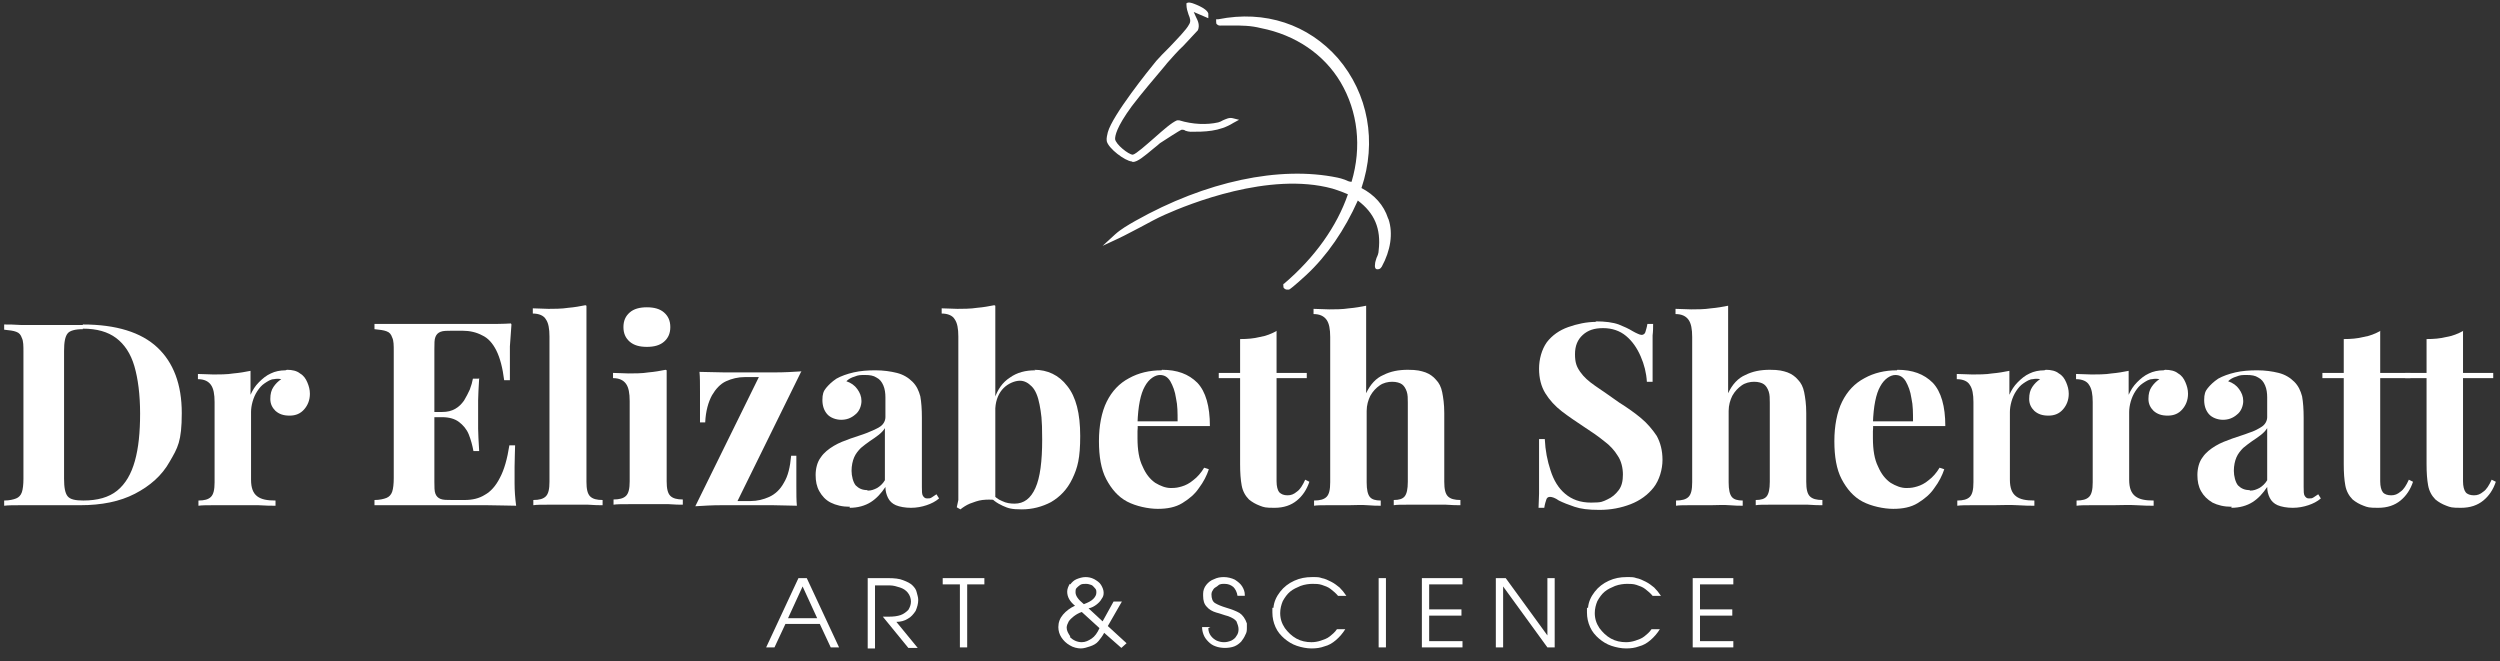 <?xml version="1.0" encoding="UTF-8"?>
<svg id="Layer_1" xmlns="http://www.w3.org/2000/svg" version="1.1" viewBox="0 0 480 127">
  <rect x="0" y="0" width="480" height="127" fill="#333333" stroke="none"/>
  <!-- Generator: Adobe Illustrator 29.0.1, SVG Export Plug-In . SVG Version: 2.1.0 Build 192)  -->
  <defs>
    <style>
      .st0 {
        fill: #fff;
      }
    </style>
  </defs>
  <g>
    <path class="st0" d="M15.9,62.3c6.4,0,11.2,1.5,14.3,4.4,3.1,2.9,4.7,7.1,4.7,12.6s-.8,6.7-2.3,9.3c-1.5,2.7-3.8,4.7-6.7,6.2s-6.4,2.2-10.5,2.2-1.2,0-2.1,0c-.8,0-1.7,0-2.6,0-.9,0-1.7,0-2.4,0-1.4,0-2.8,0-4.2,0-1.4,0-2.5,0-3.3.1v-1c1,0,1.8-.2,2.3-.4.5-.2.9-.6,1.1-1.2.2-.6.3-1.5.3-2.6v-24.3c0-1.2,0-2.1-.3-2.7-.2-.6-.5-1-1.1-1.2-.5-.2-1.3-.3-2.3-.4v-1c.8,0,1.9,0,3.3.1,1.4,0,2.8,0,4.1,0,1.2,0,2.5,0,4,0,1.5,0,2.7,0,3.7,0ZM15.9,63.2c-1.5,0-2.5.3-2.9.8-.5.6-.7,1.7-.7,3.4v24.5c0,1.7.2,2.8.7,3.4.5.6,1.5.8,3,.8,2.7,0,4.9-.6,6.5-1.9,1.6-1.3,2.7-3.2,3.4-5.7.7-2.5,1-5.5,1-9.1s-.4-6.7-1.1-9.1c-.7-2.4-1.9-4.2-3.5-5.4-1.6-1.2-3.7-1.8-6.4-1.8Z"/>
    <path class="st0" d="M55.1,71c1,0,1.9.2,2.5.7.7.4,1.1,1,1.4,1.7.3.7.5,1.4.5,2.2,0,1.2-.4,2.2-1.1,3-.7.8-1.6,1.2-2.8,1.2s-2-.3-2.7-.9c-.6-.6-1-1.3-1-2.3s.2-1.7.6-2.3c.4-.6.9-1.1,1.5-1.5-.5-.1-.9-.1-1.4,0-.6,0-1.2.4-1.8.8-.6.4-1,.9-1.4,1.5-.4.6-.7,1.3-.9,2-.2.7-.3,1.4-.3,2v13c0,1.6.4,2.6,1.2,3.2.8.6,1.9.8,3.5.8v1c-.8,0-1.8,0-3.3-.1-1.4,0-2.9,0-4.5,0s-2.6,0-4,0c-1.3,0-2.3,0-3,.1v-1c1.1,0,1.9-.2,2.4-.7.5-.5.7-1.4.7-2.8v-15.4c0-1.5-.2-2.6-.7-3.3s-1.3-1.1-2.5-1.1v-1c1,0,2.1.1,3,.1s2.7,0,3.8-.2c1.2-.1,2.3-.3,3.3-.5v4.6c.4-.9.9-1.7,1.6-2.4.7-.7,1.4-1.3,2.3-1.7.8-.4,1.8-.6,2.8-.6Z"/>
    <path class="st0" d="M98.2,62.3c-.1,1.4-.2,2.8-.3,4.2,0,1.3,0,2.4,0,3.1s0,1.3,0,1.9c0,.6,0,1.1,0,1.5h-1.1c-.3-2.4-.8-4.3-1.5-5.7-.7-1.4-1.6-2.4-2.7-2.9-1.1-.6-2.4-.9-3.8-.9h-2c-.9,0-1.7,0-2.2.2-.5.2-.8.5-1,1-.2.5-.2,1.2-.2,2.3v25.5c0,1,0,1.8.2,2.3.2.5.5.8,1,1,.5.2,1.2.2,2.2.2h2.4c1.5,0,2.8-.3,3.9-1,1.1-.6,2.1-1.7,2.9-3.3.8-1.5,1.4-3.6,1.8-6.2h1.1c0,1-.1,2.4-.1,4.1s0,1.8,0,3.2c0,1.4.1,2.8.3,4.3-1.7,0-3.5-.1-5.6-.1-2.1,0-3.9,0-5.6,0h-3.1c-1.3,0-2.6,0-4.1,0-1.5,0-3,0-4.5,0-1.5,0-2.9,0-4.3,0v-1c1,0,1.8-.2,2.3-.4.5-.2.9-.6,1.1-1.2.2-.6.3-1.5.3-2.6v-24.3c0-1.2,0-2.1-.3-2.7-.2-.6-.5-1-1.1-1.2-.5-.2-1.3-.3-2.3-.4v-1c1.3,0,2.8,0,4.3,0,1.5,0,3,0,4.5,0,1.5,0,2.8,0,4.1,0h3.1c1.5,0,3.2,0,5.1,0,1.9,0,3.6,0,5.1-.1ZM90.6,79.1v1h-8.6v-1h8.6ZM92,72.6c-.1,1.9-.2,3.3-.2,4.3,0,1,0,1.9,0,2.7s0,1.7,0,2.7c0,1,.1,2.4.2,4.3h-1.1c-.2-1.1-.5-2.2-.9-3.2-.4-1-1.1-1.8-1.9-2.4-.8-.6-1.9-.9-3.2-.9v-1c1,0,1.8-.2,2.5-.6.7-.4,1.2-.9,1.7-1.6.4-.7.8-1.4,1.1-2.1.3-.8.5-1.5.6-2.1h1.1Z"/>
    <path class="st0" d="M112.6,58.7v33.8c0,1.4.2,2.3.7,2.8.5.5,1.3.7,2.4.7v1c-.6,0-1.6,0-2.8-.1-1.2,0-2.5,0-3.8,0s-2.6,0-3.8,0-2.3,0-2.9.1v-1c1.1,0,1.9-.2,2.4-.7.5-.5.7-1.4.7-2.8v-27.9c0-1.5-.2-2.6-.7-3.3-.4-.7-1.3-1.1-2.5-1.1v-1c1,0,2.1.1,3,.1s2.6,0,3.8-.2c1.2-.1,2.3-.3,3.3-.5Z"/>
    <path class="st0" d="M128,71.1v21.3c0,1.4.2,2.3.7,2.8.5.5,1.3.7,2.4.7v1c-.6,0-1.5,0-2.7-.1-1.2,0-2.5,0-3.8,0s-2.6,0-3.9,0c-1.3,0-2.3,0-2.9.1v-1c1.1,0,1.9-.2,2.4-.7.5-.5.7-1.4.7-2.8v-15.4c0-1.5-.2-2.6-.7-3.3s-1.3-1.1-2.5-1.1v-1c1,0,2.1.1,3,.1s2.7,0,3.8-.2c1.2-.1,2.3-.3,3.3-.5ZM124.2,59c1.4,0,2.5.3,3.3,1,.8.7,1.2,1.6,1.2,2.8s-.4,2.1-1.2,2.8c-.8.7-1.9,1-3.3,1s-2.5-.3-3.3-1c-.8-.7-1.2-1.6-1.2-2.8s.4-2.1,1.2-2.8c.8-.7,1.9-1,3.3-1Z"/>
    <path class="st0" d="M153.8,71.4l-12.2,24.8h2.5c1.3,0,2.5-.3,3.6-.8s2.1-1.4,2.8-2.7c.8-1.3,1.2-3,1.4-5.2h1c0,2.4,0,4.3,0,5.8,0,1.5,0,2.8.1,3.8-1.5,0-3-.1-4.6-.1-1.6,0-3.2,0-4.8,0s-3.4,0-5.1,0c-1.8,0-3.4.1-5,.2l12.2-24.8h-2.7c-1.3,0-2.5.3-3.6.8-1.1.5-2,1.5-2.7,2.7-.7,1.3-1.2,3-1.3,5.2h-1c0-2.4,0-4.4,0-5.9,0-1.5,0-2.8-.1-3.8,1.5,0,3.1.1,4.7.1,1.6,0,3.2,0,4.7,0s3.4,0,5.2,0c1.7,0,3.4-.1,5-.2Z"/>
    <path class="st0" d="M163.2,97.3c-1.5,0-2.7-.3-3.7-.8s-1.7-1.3-2.2-2.2c-.5-.9-.7-1.9-.7-3.1s.3-2.5,1-3.4c.6-.9,1.5-1.6,2.5-2.2,1-.6,2.1-1,3.2-1.4s2.2-.7,3.2-1.1,1.9-.8,2.5-1.2,1-1.1,1-1.8v-3.8c0-.8-.1-1.6-.4-2.3-.3-.7-.7-1.2-1.3-1.5-.6-.4-1.3-.5-2.2-.5s-1.3,0-2,.3c-.7.2-1.2.5-1.6.9.9.3,1.6.8,2.1,1.5.5.7.8,1.4.8,2.3s-.4,2-1.2,2.6c-.8.7-1.7,1-2.7,1s-2.1-.4-2.7-1.1c-.6-.7-.9-1.6-.9-2.7s.2-1.7.7-2.3c.5-.6,1.1-1.2,2-1.8.9-.5,2-.9,3.3-1.2,1.3-.3,2.7-.4,4.2-.4s2.9.2,4.1.5c1.2.3,2.2.9,3,1.7.8.8,1.2,1.7,1.5,2.8.2,1.1.3,2.5.3,4.1v13.3c0,.8,0,1.4.2,1.7.2.3.4.5.8.5s.6,0,.9-.2c.3-.2.6-.4.9-.6l.5.8c-.7.6-1.5,1-2.4,1.3-.9.3-1.9.5-3,.5s-2.2-.2-2.9-.5c-.7-.3-1.2-.8-1.5-1.4-.3-.6-.5-1.3-.5-2.1-.8,1.2-1.7,2.2-2.8,2.9-1.1.7-2.5,1.1-4.1,1.1ZM166.6,94.2c.7,0,1.2-.2,1.8-.5.5-.3,1.1-.8,1.5-1.5v-10c-.3.5-.7.9-1.2,1.3-.5.4-1.1.8-1.7,1.2s-1.2.9-1.7,1.3c-.5.5-1,1.1-1.3,1.8-.3.7-.5,1.6-.5,2.6s.3,2.2.8,2.8c.6.6,1.3.9,2.2.9Z"/>
    <path class="st0" d="M191.1,58.7v37.3c-.8-.1-1.6-.1-2.5,0-.8.1-1.6.4-2.4.7-.7.3-1.3.7-1.8,1.1l-.7-.4c.1-.5.2-.9.3-1.4,0-.5,0-.9,0-1.4v-30c0-1.5-.2-2.6-.7-3.3-.4-.7-1.3-1.1-2.5-1.1v-1c1,0,2.1.1,3,.1s2.6,0,3.8-.2c1.2-.1,2.3-.3,3.3-.5ZM198.6,71c2.5,0,4.7,1,6.3,3.1,1.7,2.1,2.5,5.3,2.5,9.6s-.5,6.1-1.5,8.2-2.4,3.5-4.1,4.5c-1.7.9-3.6,1.4-5.6,1.4s-2.6-.2-3.7-.7c-1.1-.5-2.1-1.2-2.9-2.3l.7-.2c.6.7,1.3,1.3,2.1,1.6.8.4,1.6.5,2.4.5,1.8,0,3.1-1,4-3,.9-2,1.3-5.1,1.3-9.3s-.2-5-.5-6.7c-.3-1.6-.8-2.8-1.5-3.5-.7-.7-1.4-1.1-2.3-1.1s-2.2.5-3.1,1.4c-.9.9-1.5,2.2-1.6,3.9l-.2-1.7c.6-1.9,1.6-3.3,3-4.2,1.4-1,3-1.4,4.9-1.4Z"/>
    <path class="st0" d="M223.1,71c2.9,0,5.1.8,6.8,2.5,1.6,1.7,2.4,4.5,2.4,8.3h-16.1v-.9c0,0,9.9,0,9.9,0,0-1.6,0-3.1-.3-4.4-.2-1.4-.6-2.4-1.1-3.3-.5-.8-1.1-1.2-2-1.2s-2.1.7-2.9,2.2c-.8,1.4-1.3,3.8-1.4,7.1v.3c.1.4,0,.8,0,1.2,0,.4,0,.9,0,1.3,0,2.3.3,4.1,1,5.5.6,1.4,1.4,2.4,2.4,3.1,1,.6,2,1,3,1s1.4-.1,2.1-.3c.7-.2,1.5-.6,2.2-1.2.8-.6,1.5-1.4,2.1-2.4l.9.3c-.4,1.2-1,2.4-1.9,3.6-.8,1.2-1.9,2.1-3.2,2.9-1.3.8-2.9,1.1-4.7,1.1s-4.2-.5-5.9-1.4c-1.7-.9-3-2.4-4-4.3-1-1.9-1.4-4.4-1.4-7.3s.5-5.6,1.5-7.6c1-2,2.4-3.5,4.3-4.5,1.8-1,3.9-1.5,6.2-1.5Z"/>
    <path class="st0" d="M245.1,63.6v8h5.8v1h-5.8v19.8c0,1,.2,1.7.5,2.1.4.4.9.6,1.6.6s1.2-.2,1.8-.7c.6-.4,1.1-1.2,1.6-2.3l.8.4c-.5,1.5-1.3,2.7-2.4,3.6-1.1.9-2.5,1.4-4.3,1.4s-2-.1-2.8-.4c-.8-.3-1.5-.7-2.1-1.2-.7-.7-1.2-1.6-1.4-2.7-.2-1.1-.3-2.4-.3-4.1v-16.5h-4.1v-1h4.1v-6.5c1.4,0,2.6-.1,3.8-.4,1.2-.2,2.2-.6,3.3-1.2Z"/>
    <path class="st0" d="M262.3,58.7v16.8c.8-1.7,1.9-2.9,3.3-3.5,1.4-.7,2.9-1,4.7-1s2.5.2,3.4.5c.8.3,1.5.8,2,1.4.6.6,1,1.4,1.2,2.4.2,1,.4,2.3.4,4v13.2c0,1.4.2,2.3.7,2.8.5.5,1.3.7,2.4.7v1c-.6,0-1.6,0-2.8-.1-1.3,0-2.5,0-3.6,0s-2.5,0-3.7,0c-1.2,0-2.1,0-2.7.1v-1c1,0,1.7-.2,2.1-.7.4-.5.6-1.4.6-2.8v-15.2c0-.8,0-1.5-.2-2.1-.2-.6-.5-1.1-.9-1.4s-1.1-.5-1.9-.5-1.7.2-2.4.7c-.7.5-1.3,1.1-1.8,2-.4.8-.7,1.8-.7,2.9v13.7c0,1.4.2,2.3.6,2.8.4.5,1.1.7,2.1.7v1c-.6,0-1.5,0-2.6-.1s-2.3,0-3.5,0-2.6,0-3.8,0c-1.3,0-2.3,0-2.9.1v-1c1.1,0,1.9-.2,2.4-.7.5-.5.7-1.4.7-2.8v-27.9c0-1.5-.2-2.6-.7-3.3s-1.3-1.1-2.5-1.1v-1c1,0,2.1.1,3,.1s2.6,0,3.8-.2c1.2-.1,2.3-.3,3.3-.5Z"/>
    <path class="st0" d="M306.3,61.7c1.9,0,3.4.2,4.5.6,1,.4,1.9.8,2.7,1.3.4.2.7.4,1,.5.2.1.5.2.7.2.3,0,.6-.2.7-.5.1-.4.3-.9.4-1.6h1.1c0,.6,0,1.4-.1,2.2,0,.9,0,2,0,3.4,0,1.4,0,3.2,0,5.5h-1.1c-.1-1.7-.5-3.3-1.2-4.9-.7-1.6-1.6-2.9-2.8-3.9-1.2-1-2.7-1.5-4.4-1.5s-2.9.4-3.9,1.3c-1,.9-1.5,2.1-1.5,3.7s.3,2.4,1,3.4,1.6,1.8,2.9,2.7c1.3.9,2.8,1.9,4.6,3.2,1.6,1,3,2,4.2,3,1.2,1,2.2,2.2,3,3.4.7,1.3,1.1,2.8,1.1,4.6s-.6,3.9-1.7,5.3c-1.1,1.4-2.6,2.5-4.4,3.2-1.8.7-3.8,1.1-6,1.1s-3.6-.2-4.8-.6-2.2-.8-3-1.2c-.7-.5-1.3-.7-1.7-.7s-.6.2-.7.5-.3.9-.4,1.6h-1.1c0-.8.1-1.7.1-2.7s0-2.4,0-4.1c0-1.7,0-3.8,0-6.4h1.1c.1,2.2.5,4.2,1.1,6,.6,1.9,1.5,3.4,2.8,4.5,1.3,1.1,2.9,1.7,5,1.7s2.2-.2,3.1-.6c.9-.4,1.6-1,2.2-1.8.6-.8.8-1.8.8-3s-.3-2.6-1-3.6c-.6-1-1.5-2-2.6-2.8-1.1-.9-2.4-1.8-3.8-2.7-1.5-1-3-2-4.3-3-1.3-1-2.4-2.2-3.2-3.5-.8-1.3-1.2-2.9-1.2-4.7s.5-3.7,1.5-5.1c1-1.3,2.4-2.3,4.1-2.9,1.7-.6,3.5-1,5.4-1Z"/>
    <path class="st0" d="M331.8,58.7v16.8c.8-1.7,1.9-2.9,3.3-3.5,1.4-.7,2.9-1,4.7-1s2.5.2,3.4.5c.8.3,1.5.8,2,1.4.6.6,1,1.4,1.2,2.4.2,1,.4,2.3.4,4v13.2c0,1.4.2,2.3.7,2.8.5.5,1.3.7,2.4.7v1c-.6,0-1.6,0-2.8-.1-1.3,0-2.5,0-3.6,0s-2.5,0-3.7,0c-1.2,0-2.1,0-2.7.1v-1c1,0,1.7-.2,2.1-.7.4-.5.6-1.4.6-2.8v-15.2c0-.8,0-1.5-.2-2.1-.2-.6-.5-1.1-.9-1.4s-1.1-.5-1.9-.5-1.7.2-2.4.7c-.7.5-1.3,1.1-1.8,2-.4.8-.7,1.8-.7,2.9v13.7c0,1.4.2,2.3.6,2.8.4.5,1.1.7,2.1.7v1c-.6,0-1.5,0-2.6-.1s-2.3,0-3.5,0-2.6,0-3.8,0c-1.3,0-2.3,0-2.9.1v-1c1.1,0,1.9-.2,2.4-.7.5-.5.7-1.4.7-2.8v-27.9c0-1.5-.2-2.6-.7-3.3s-1.3-1.1-2.5-1.1v-1c1,0,2.1.1,3,.1s2.6,0,3.8-.2c1.2-.1,2.3-.3,3.3-.5Z"/>
    <path class="st0" d="M364.3,71c2.9,0,5.1.8,6.8,2.5,1.6,1.7,2.4,4.5,2.4,8.3h-16.1v-.9c0,0,9.9,0,9.9,0,0-1.6,0-3.1-.3-4.4-.2-1.4-.6-2.4-1.1-3.3-.5-.8-1.1-1.2-2-1.2s-2.1.7-2.9,2.2c-.8,1.4-1.3,3.8-1.4,7.1v.3c.1.4,0,.8,0,1.2s0,.9,0,1.3c0,2.3.3,4.1,1,5.5.6,1.4,1.4,2.4,2.4,3.1,1,.6,2,1,3,1s1.4-.1,2.1-.3c.7-.2,1.5-.6,2.2-1.2.8-.6,1.5-1.4,2.1-2.4l.9.3c-.4,1.2-1,2.4-1.9,3.6-.8,1.2-1.9,2.1-3.2,2.9-1.3.8-2.9,1.1-4.7,1.1s-4.2-.5-5.9-1.4c-1.7-.9-3-2.4-4-4.3-1-1.9-1.4-4.4-1.4-7.3s.5-5.6,1.5-7.6c1-2,2.4-3.5,4.3-4.5,1.8-1,3.9-1.5,6.2-1.5Z"/>
    <path class="st0" d="M392.8,71c1,0,1.9.2,2.5.7.7.4,1.1,1,1.4,1.7.3.7.5,1.4.5,2.2,0,1.2-.4,2.2-1.1,3-.7.8-1.6,1.2-2.8,1.2s-2-.3-2.7-.9c-.6-.6-1-1.3-1-2.3s.2-1.7.6-2.3c.4-.6.9-1.1,1.5-1.5-.5-.1-.9-.1-1.4,0-.6,0-1.2.4-1.8.8-.6.4-1,.9-1.4,1.5-.4.6-.7,1.3-.9,2-.2.7-.3,1.4-.3,2v13c0,1.6.4,2.6,1.2,3.2.8.6,1.9.8,3.5.8v1c-.8,0-1.8,0-3.3-.1s-2.9,0-4.5,0-2.6,0-4,0c-1.3,0-2.3,0-3,.1v-1c1.1,0,1.9-.2,2.4-.7.5-.5.7-1.4.7-2.8v-15.4c0-1.5-.2-2.6-.7-3.3-.4-.7-1.3-1.1-2.5-1.1v-1c1,0,2.1.1,3,.1s2.7,0,3.8-.2c1.2-.1,2.3-.3,3.3-.5v4.6c.4-.9.9-1.7,1.6-2.4.7-.7,1.4-1.3,2.3-1.7.8-.4,1.8-.6,2.8-.6Z"/>
    <path class="st0" d="M415.7,71c1,0,1.9.2,2.5.7.7.4,1.1,1,1.4,1.7.3.7.5,1.4.5,2.2,0,1.2-.4,2.2-1.1,3-.7.8-1.6,1.2-2.8,1.2s-2-.3-2.7-.9c-.6-.6-1-1.3-1-2.3s.2-1.7.6-2.3c.4-.6.9-1.1,1.5-1.5-.5-.1-.9-.1-1.4,0-.6,0-1.2.4-1.8.8-.6.4-1,.9-1.4,1.5-.4.6-.7,1.3-.9,2-.2.7-.3,1.4-.3,2v13c0,1.6.4,2.6,1.2,3.2.8.6,1.9.8,3.5.8v1c-.8,0-1.8,0-3.3-.1s-2.9,0-4.5,0-2.6,0-4,0c-1.3,0-2.3,0-3,.1v-1c1.1,0,1.9-.2,2.4-.7.5-.5.7-1.4.7-2.8v-15.4c0-1.5-.2-2.6-.7-3.3-.4-.7-1.3-1.1-2.5-1.1v-1c1,0,2.1.1,3,.1s2.7,0,3.8-.2c1.2-.1,2.3-.3,3.3-.5v4.6c.4-.9.9-1.7,1.6-2.4.7-.7,1.4-1.3,2.3-1.7.8-.4,1.8-.6,2.8-.6Z"/>
    <path class="st0" d="M428.5,97.3c-1.5,0-2.7-.3-3.7-.8-1-.6-1.7-1.3-2.2-2.2-.5-.9-.7-1.9-.7-3.1s.3-2.5,1-3.4c.6-.9,1.5-1.6,2.5-2.2,1-.6,2.1-1,3.2-1.4s2.2-.7,3.2-1.1c1-.3,1.9-.8,2.5-1.2s1-1.1,1-1.8v-3.8c0-.8-.1-1.6-.4-2.3-.3-.7-.7-1.2-1.3-1.5-.6-.4-1.3-.5-2.2-.5s-1.3,0-2,.3c-.7.2-1.2.5-1.6.9.9.3,1.6.8,2.1,1.5.5.7.8,1.4.8,2.3s-.4,2-1.2,2.6c-.8.7-1.7,1-2.7,1s-2.1-.4-2.7-1.1-.9-1.6-.9-2.7.2-1.7.7-2.3c.5-.6,1.1-1.2,2-1.8.9-.5,2-.9,3.3-1.2,1.3-.3,2.7-.4,4.2-.4s2.9.2,4.1.5c1.2.3,2.2.9,3,1.7.8.8,1.2,1.7,1.5,2.8.2,1.1.3,2.5.3,4.1v13.3c0,.8,0,1.4.2,1.7.2.3.4.5.8.5s.6,0,.9-.2c.3-.2.6-.4.9-.6l.5.8c-.7.6-1.5,1-2.4,1.3-.9.3-1.9.5-3,.5s-2.2-.2-2.9-.5c-.7-.3-1.2-.8-1.5-1.4-.3-.6-.5-1.3-.5-2.1-.8,1.2-1.7,2.2-2.8,2.9-1.1.7-2.5,1.1-4.1,1.1ZM432,94.2c.7,0,1.2-.2,1.8-.5.5-.3,1.1-.8,1.5-1.5v-10c-.3.5-.7.9-1.2,1.3s-1.1.8-1.7,1.2-1.2.9-1.7,1.3c-.5.5-1,1.1-1.3,1.8-.3.7-.5,1.6-.5,2.6s.3,2.2.8,2.8c.6.6,1.3.9,2.2.9Z"/>
    <path class="st0" d="M457,63.6v8h5.8v1h-5.8v19.8c0,1,.2,1.7.5,2.1s.9.6,1.6.6,1.2-.2,1.8-.7c.6-.4,1.1-1.2,1.6-2.3l.8.4c-.5,1.5-1.3,2.7-2.4,3.6s-2.5,1.4-4.3,1.4-2-.1-2.8-.4c-.8-.3-1.5-.7-2.1-1.2-.7-.7-1.2-1.6-1.4-2.7-.2-1.1-.3-2.4-.3-4.1v-16.5h-4.1v-1h4.1v-6.5c1.4,0,2.6-.1,3.8-.4,1.2-.2,2.2-.6,3.3-1.2Z"/>
    <path class="st0" d="M472.9,63.6v8h5.8v1h-5.8v19.8c0,1,.2,1.7.5,2.1s.9.6,1.6.6,1.2-.2,1.8-.7c.6-.4,1.1-1.2,1.6-2.3l.8.4c-.5,1.5-1.3,2.7-2.4,3.6s-2.5,1.4-4.3,1.4-2-.1-2.8-.4c-.8-.3-1.5-.7-2.1-1.2-.7-.7-1.2-1.6-1.4-2.7-.2-1.1-.3-2.4-.3-4.1v-16.5h-4.1v-1h4.1v-6.5c1.4,0,2.6-.1,3.8-.4,1.2-.2,2.2-.6,3.3-1.2Z"/>
  </g>
  <g>
    <path class="st0" d="M153.3,111h1.6l6.2,13.3h-1.6l-2.1-4.5h-6.6l-2.1,4.5h-1.6l6.2-13.3ZM154.1,112.6l-2.8,6.1h5.6l-2.8-6.1Z"/>
    <path class="st0" d="M166.6,124.3v-13.3h3.9c1.2,0,2.2.1,2.9.4.8.3,1.4.6,1.8,1,.4.4.7.8.8,1.3s.3.9.3,1.5c0,.7-.2,1.4-.5,2.1-.4.6-.9,1.2-1.5,1.5-.6.4-1.4.6-2.2.6l4.1,5h-1.8l-4.9-6h1.2c.9,0,1.6-.1,2.2-.3.6-.2,1.1-.6,1.5-1,.3-.5.5-1,.5-1.6s-.2-1.2-.6-1.7c-.4-.5-.9-.8-1.5-1-.6-.2-1.3-.4-1.9-.4h-2.9v12.1h-1.4Z"/>
    <path class="st0" d="M184.3,124.3v-12.1h-3.3v-1.2h8v1.2h-3.3v12.1h-1.4Z"/>
    <path class="st0" d="M205.5,112.2c.3-.4.7-.8,1.2-1,.5-.2,1.1-.4,1.7-.4s1.1.1,1.7.4c.5.3,1,.6,1.3,1.1.3.5.5,1,.5,1.5s-.1.8-.4,1.2c-.2.4-.6.8-1,1.1s-.9.6-1.5.7l2.7,2.5,2.1-3.8h1.6l-2.7,4.7,3.6,3.3-1,.9-3.3-2.9c-.3.6-.7,1.1-1.1,1.6s-1,.8-1.6,1c-.6.2-1.2.4-1.8.4s-1.5-.2-2.1-.6c-.7-.4-1.2-.9-1.6-1.5-.4-.6-.6-1.3-.6-2,0-.9.3-1.7.9-2.4.6-.7,1.4-1.3,2.3-1.7-1-.8-1.5-1.7-1.5-2.7,0-.5.2-1,.5-1.5ZM205.4,122.3c.6.6,1.4,1,2.3,1,.7,0,1.3-.3,1.9-.7.6-.4,1.1-1.1,1.5-2l-3.4-3.1c-.6.2-1.1.5-1.5.8s-.8.7-1,1c-.2.4-.4.8-.4,1.2,0,.6.3,1.1.7,1.7ZM208.1,116c.8-.3,1.4-.6,1.8-1s.6-.8.6-1.2,0-.6-.3-.9-.4-.5-.7-.6-.6-.2-1-.2-.8,0-1.1.2-.5.4-.7.6c-.2.2-.2.5-.2.8,0,.7.5,1.4,1.6,2.3Z"/>
    <path class="st0" d="M232,120.6c0,.6.2,1.1.5,1.5.3.4.7.7,1.1.9.5.2.9.3,1.4.3s.9-.1,1.4-.3c.4-.2.8-.5,1-.9.3-.4.4-.8.4-1.3s-.2-1-.4-1.5c-.3-.4-.8-.7-1.6-1-.8-.2-1.5-.5-2.3-.7-.7-.2-1.4-.6-1.8-1.1-.5-.5-.7-1.2-.7-2.1s0,0,0-.2c0,0,0-.1,0-.2,0-.6.2-1.2.6-1.7.4-.5.9-.9,1.5-1.1.6-.3,1.2-.4,1.9-.4s1.5.2,2.1.5c.6.4,1.1.8,1.4,1.3.3.5.5,1,.5,1.6v.2h-1.4c-.1-.7-.4-1.3-.8-1.7-.5-.4-1-.6-1.7-.6-.4,0-.9,0-1.2.3s-.7.4-.9.7c-.2.3-.4.6-.4,1,0,.8.2,1.4.7,1.7.5.3,1.2.6,2.2.9,1,.3,1.8.6,2.5,1,.6.4,1.1,1.1,1.4,2,0,.4,0,.6,0,.8,0,.5,0,.9-.3,1.4-.2.5-.5.9-.8,1.3-.4.4-.8.7-1.3.9s-1.2.3-1.8.3-1.3-.1-1.8-.3c-.6-.2-1-.5-1.4-.9s-.7-.8-.9-1.3c-.2-.5-.3-1-.3-1.5h1.6Z"/>
    <path class="st0" d="M244.5,116.7c.1-1.2.6-2.2,1.3-3.1.7-.9,1.6-1.6,2.7-2.1,1.1-.5,2.2-.7,3.4-.7s1.3,0,1.9.2c.6.1,1.2.4,1.8.7.6.3,1.1.7,1.6,1.1.5.5.9,1,1.3,1.6h-1.6c-.4-.5-.9-.9-1.4-1.3s-1.1-.6-1.7-.8c-.6-.2-1.2-.2-1.8-.2s-1.5.1-2.3.4c-.7.3-1.4.6-2,1.1-.6.5-1,1.1-1.4,1.8-.3.7-.5,1.5-.5,2.3,0,1.1.3,2,.9,2.9.6.8,1.3,1.5,2.2,2,.9.5,1.9.7,2.9.7.6,0,1.2-.1,1.8-.3.6-.2,1.2-.4,1.7-.8.5-.4,1-.8,1.4-1.4h1.6c-.5.8-1.1,1.5-1.8,2.1-.7.6-1.4,1-2.2,1.2-.8.3-1.6.4-2.5.4s-1.9-.2-2.8-.5-1.7-.8-2.4-1.4c-.7-.6-1.3-1.3-1.7-2.2-.4-.9-.6-1.8-.6-2.8s0-.6,0-.9Z"/>
    <path class="st0" d="M266.1,124.3h-1.4v-13.3h1.4v13.3Z"/>
    <path class="st0" d="M273,124.3v-13.3h7.8v1.2h-6.4v4.8h6.2v1.2h-6.2v4.9h6.4v1.2h-7.8Z"/>
    <path class="st0" d="M288.6,124.3h-1.4v-13.3h1.9l8,11v-11h1.4v13.3h-1.4l-8.5-11.7v11.7Z"/>
    <path class="st0" d="M304.9,116.7c.1-1.2.6-2.2,1.3-3.1.7-.9,1.6-1.6,2.7-2.1,1.1-.5,2.2-.7,3.4-.7s1.3,0,1.9.2c.6.1,1.2.4,1.8.7.6.3,1.1.7,1.6,1.1.5.5.9,1,1.3,1.6h-1.6c-.4-.5-.9-.9-1.4-1.3s-1.1-.6-1.7-.8c-.6-.2-1.2-.2-1.8-.2s-1.5.1-2.3.4c-.7.3-1.4.6-2,1.1-.6.5-1,1.1-1.4,1.8-.3.7-.5,1.5-.5,2.3,0,1.1.3,2,.9,2.9.6.8,1.3,1.5,2.2,2,.9.5,1.9.7,2.9.7.6,0,1.2-.1,1.8-.3.6-.2,1.2-.4,1.7-.8.5-.4,1-.8,1.4-1.4h1.6c-.5.8-1.1,1.5-1.8,2.1-.7.6-1.4,1-2.2,1.2-.8.3-1.6.4-2.5.4s-1.9-.2-2.8-.5-1.7-.8-2.4-1.4c-.7-.6-1.3-1.3-1.7-2.2-.4-.9-.6-1.8-.6-2.8s0-.6,0-.9Z"/>
    <path class="st0" d="M325,124.3v-13.3h7.8v1.2h-6.4v4.8h6.2v1.2h-6.2v4.9h6.4v1.2h-7.8Z"/>
  </g>
  <g>
    <path class="st0" d="M266.5,41.9c-.8-2.5-2.6-4.5-5.1-5.8,3-8.9,1.3-18.1-4.5-24.9-5.7-6.5-14-9.3-23-7.5h-.4c0,0,0,.4,0,.4,0,.3,0,.5.2.6.3.3.7.2,1,.2,0,0,.1,0,.2,0,.6,0,1.1,0,1.7,0,1.9,0,3.5,0,5.5.5,6.6,1.3,12.1,5,15.3,10.4,3.3,5.6,4.1,12.4,2.1,19.1,0,0,0,0-.1,0-.3,0-.8-.2-1.2-.4-.5-.2-1-.3-1.4-.4-11.1-2.3-25.3.7-38.8,8.3-1.4.8-2.8,1.6-3.9,2.6l-2.4,2.2,3-1.4c1.5-.7,2.9-1.5,4.3-2.2,1.5-.8,3.1-1.7,4.7-2.4,4.5-2,20-8.3,32.1-5,1.3.4,2.6.9,3,1.1-2.1,6.1-6.3,12.1-12.3,17.2h-.1c0,.1,0,.3,0,.3,0,.2,0,.5.2.6.1.1.3.2.5.2s.3,0,.4,0c.6-.3,3.3-2.8,3.3-2.8,4-3.7,7.4-8.7,9.9-14.3,3.2,2.4,4.5,5.4,4,9.6,0,.5-.2,1-.4,1.4-.1.4-.3.8-.3,1.3-.1.7.2.9.4.9.3,0,.6,0,.9-.5,1.7-3.1,2.2-6.4,1.3-9.1Z"/>
    <path class="st0" d="M217.5,31.1s0,0,0,0c.9,0,2.2-1.1,4-2.6.5-.4,1-.8,1.2-1,.8-.5,3.8-2.5,4.2-2.6.1,0,.5,0,.7.2.3.1.7.2,1,.2,2.6,0,5.5,0,8.2-1.7l1.1-.6-1.2-.3c-.7-.2-1.4.2-1.9.4-.3.2-.6.3-.9.4-2.2.5-4.9.4-7.5-.4h-.2s-.2,0-.2,0c-1,.4-2.6,1.8-4.4,3.4-1.5,1.3-3.5,3.1-4.1,3.2,0,0,0,0,0,0-.8,0-3.3-2-3.4-3,0-.6.2-2.2,3.2-6.3,1.9-2.5,4.3-5.3,6.4-7.8l.4-.5c1-1.1,2-2.3,3.1-3.3.9-1,1.9-2,2.8-3h0c.4-1,0-1.8-.4-2.6-.1-.3-.3-.6-.4-.9l2.8,1.2v-.9c-.3-1.1-3.1-2-3.1-2-.4-.1-.8-.2-1,0h-.1c0,.1,0,.3,0,.3,0,.7.2,1.3.4,1.9.3.7.5,1.3.1,1.9-.5,1-2.3,2.8-3.8,4.4-1,1-1.9,1.9-2.5,2.6-1.4,1.7-8.4,10.4-9.3,13.7-.1.5-.3,1.1-.2,1.7.3,1.4,3.5,3.8,4.8,3.9Z"/>
  </g>
</svg>